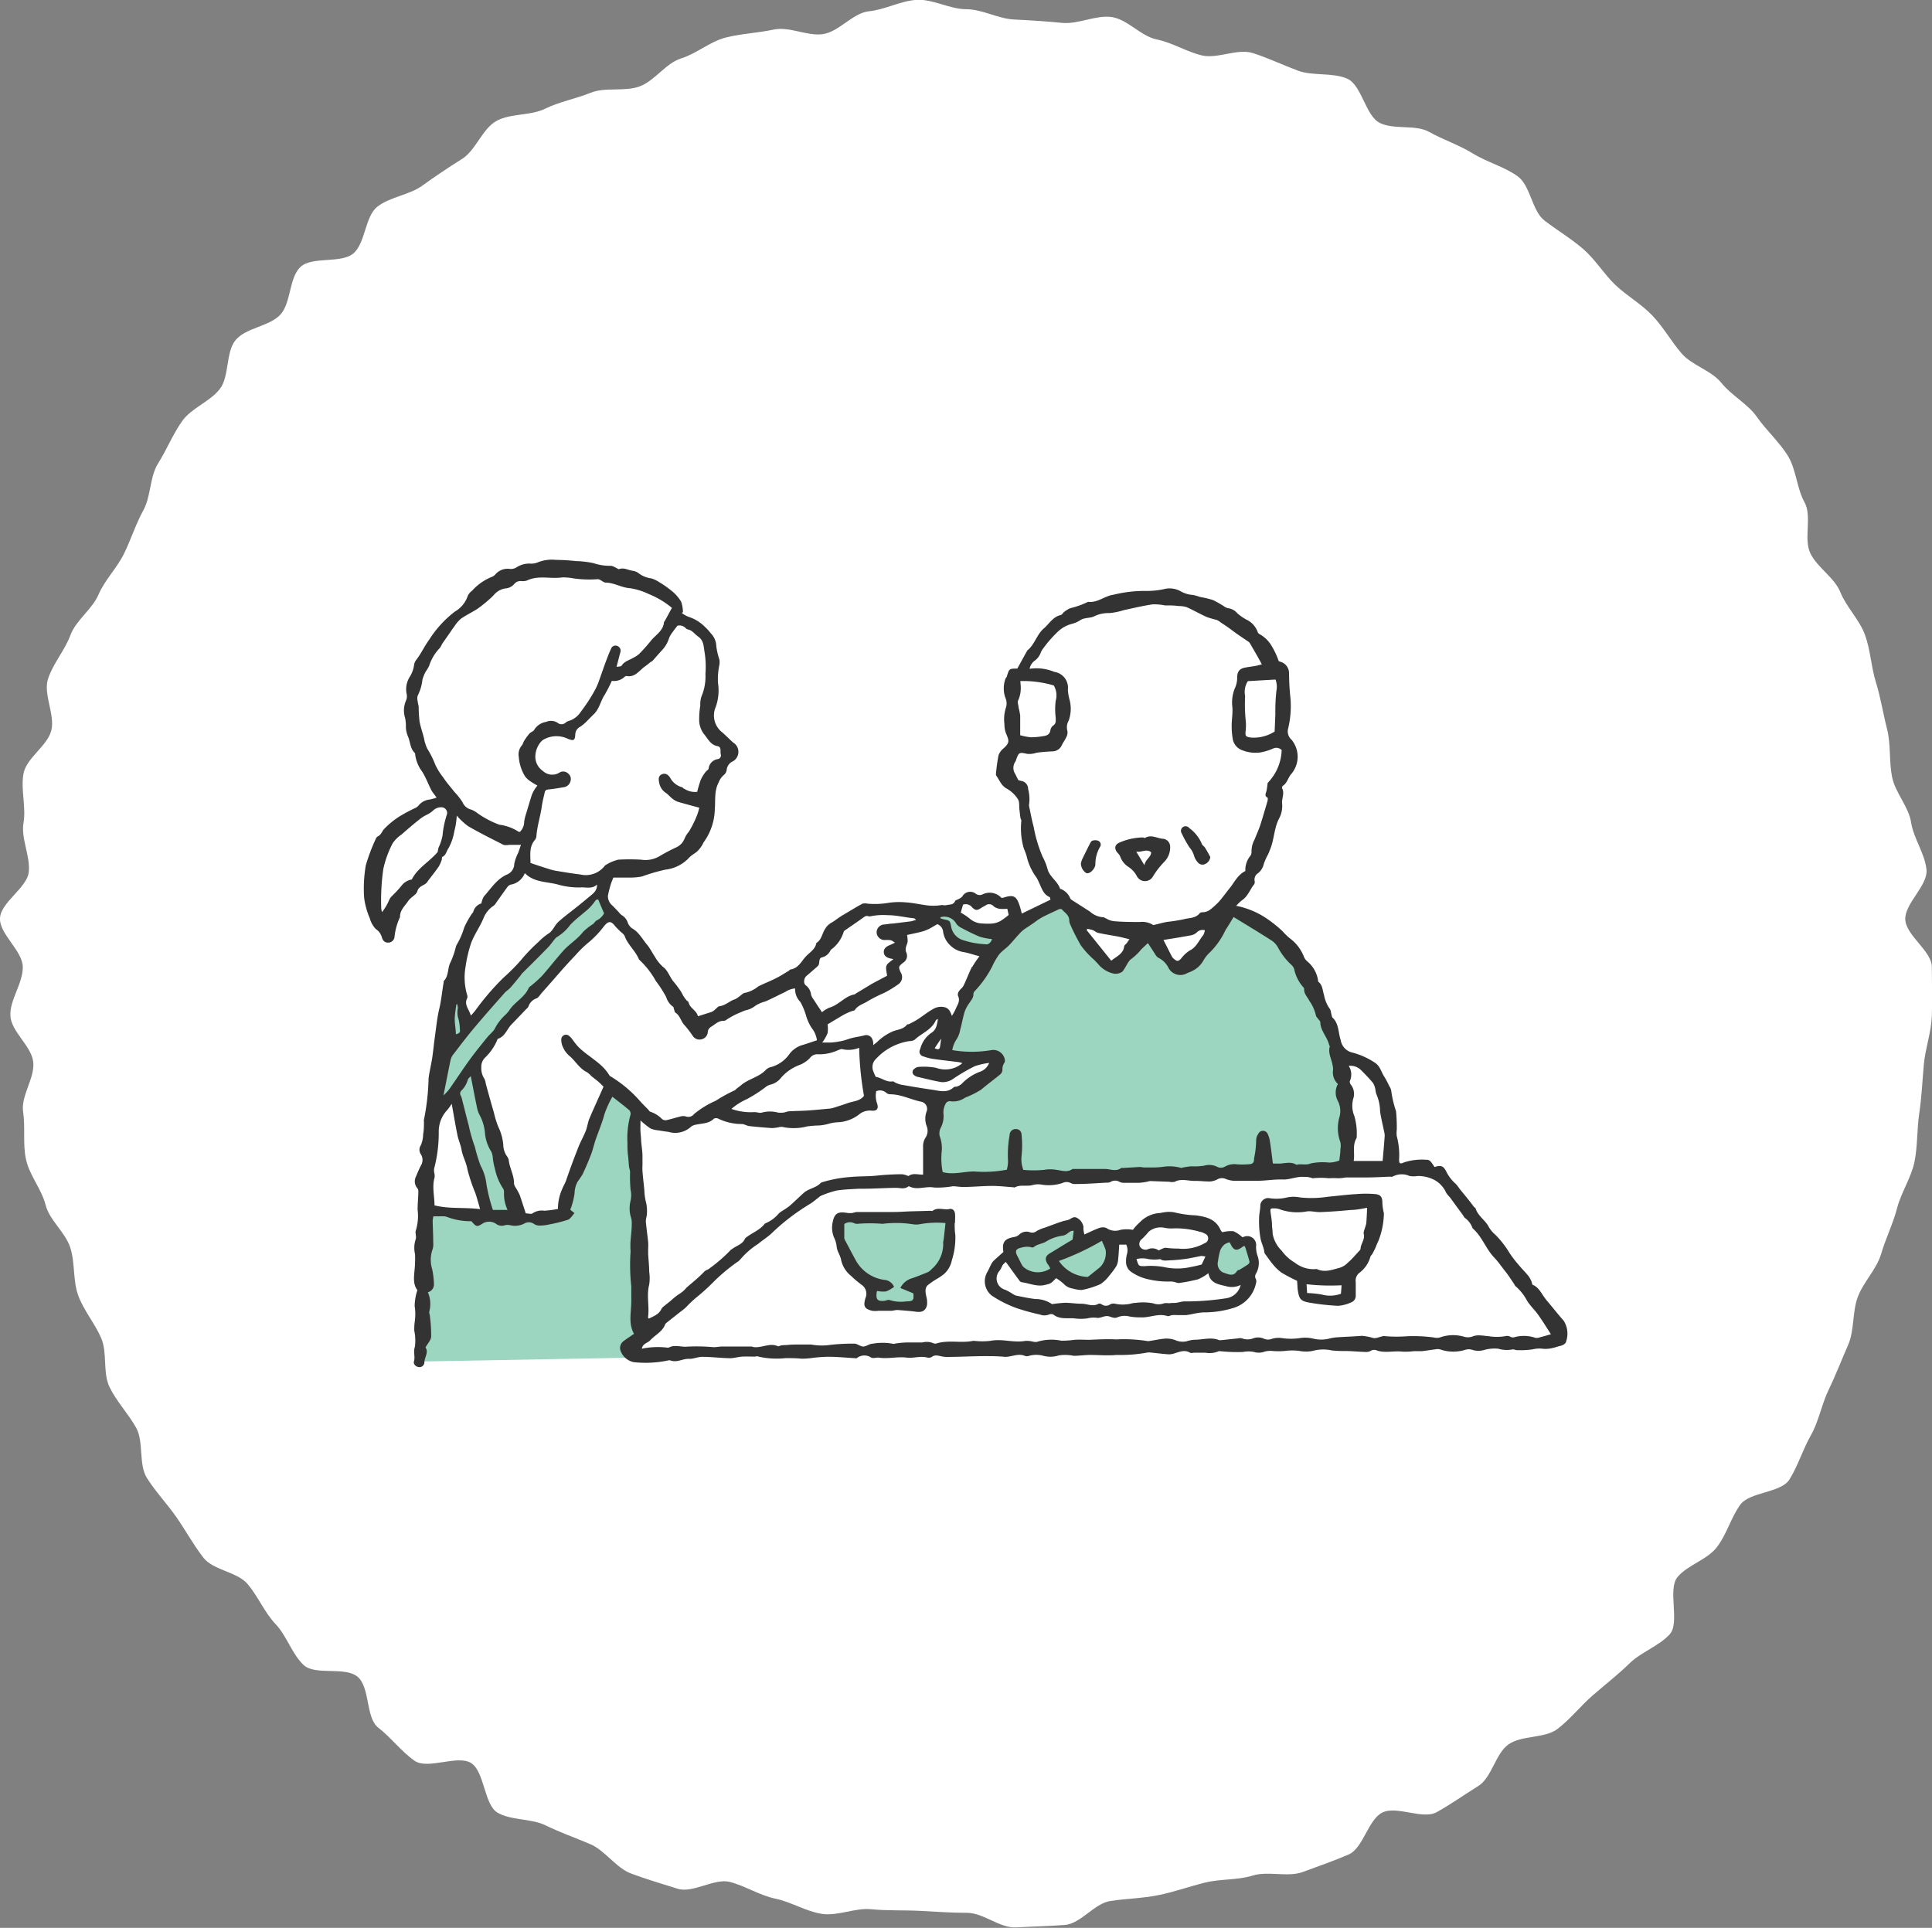 <svg xmlns="http://www.w3.org/2000/svg" viewBox="0 0 241.53 241.03"><rect x="0" y="0" width="241.53" height="241.03" fill="#808080" stroke="none"/><defs><style>.cls-1{fill:#fff;}.cls-2{fill:#9cd6c0;}.cls-3{fill:#333;}</style></defs><g id="レイヤー_2" data-name="レイヤー 2"><g id="レイヤー_3" data-name="レイヤー 3"><path class="cls-1" d="M241.51,120.91c0,2,.07,4.12,0,6.12s-.82,4.06-1,6.05-.27,4.1-.57,6.08-.2,4.14-.6,6.1-1.67,3.83-2.17,5.77-1.44,3.83-2,5.74-2.22,3.51-2.92,5.39-.41,4.18-1.21,6-1.54,3.76-2.42,5.57-1.25,4-2.23,5.71-1.62,3.83-2.68,5.53-5,1.53-6.17,3.18-1.68,3.7-2.91,5.29-3.59,2.18-4.9,3.71.34,5.73-1,7.19-3.58,2.22-5,3.61-3.07,2.67-4.6,4-2.83,3-4.42,4.21-4.46.77-6.11,1.92-2.09,4.16-3.8,5.22-3.42,2.28-5.18,3.26-5-.84-6.8.05-2.38,4.45-4.23,5.25-3.82,1.48-5.71,2.18-4.34-.15-6.27.45-4,.39-6,.89-3.82,1.16-5.8,1.56-4,.43-6,.73-3.7,2.85-5.71,3-4.07.19-6.09.3-4.07-1.82-6.1-1.82-4-.15-6-.25-4,0-6-.2-4.18.88-6.16.58-3.84-1.49-5.81-1.9-3.74-1.58-5.68-2.09-4.63,1.45-6.54.85-3.94-1.2-5.82-1.9-3.25-2.88-5.09-3.67-3.78-1.46-5.59-2.35-4.29-.6-6-1.58-1.63-5.16-3.33-6.22-5.41.87-7.06-.28-2.95-2.91-4.54-4.14-1-5-2.57-6.35-5.31-.11-6.77-1.49-2.1-3.64-3.49-5.1-2.18-3.44-3.49-5-4.3-1.72-5.54-3.31-2.24-3.44-3.39-5.09-2.62-3.19-3.68-4.89-.36-4.51-1.34-6.27-2.44-3.26-3.32-5.07-.25-4.29-1.05-6.14-2.16-3.41-2.86-5.3-.38-4.06-1-6-2.59-3.39-3.09-5.35-2-3.67-2.44-5.65S3.19,141,2.89,139s1.47-4.19,1.27-6.2S1.4,129,1.3,127s1.55-4,1.55-6.07S-.1,116.79,0,114.79,3.4,111,3.6,109s-1-4.16-.66-6.13-.37-4.2,0-6.16,3-3.46,3.48-5.4S5.39,86.8,6,84.89s2.1-3.58,2.8-5.47,2.72-3.23,3.51-5.07,2.29-3.3,3.18-5.1,1.46-3.69,2.43-5.45.78-4.17,1.85-5.87,1.83-3.63,3-5.28,3.46-2.42,4.7-4,.71-4.62,2-6.15,4.16-1.68,5.55-3.13,1.09-4.64,2.55-6,5.08-.38,6.61-1.69,1.43-4.61,3-5.84,4-1.46,5.6-2.62,3.3-2.29,5-3.36,2.51-3.75,4.27-4.73,4.27-.64,6.08-1.53,3.86-1.25,5.71-2,4.24-.1,6.13-.8S83.23,7.9,85.16,7.3s3.6-2.1,5.55-2.6,4-.57,6-1,4.22.87,6.21.56,3.71-2.65,5.72-2.85,4-1.33,6-1.43,4.11,1.17,6.13,1.17,4,1.19,6,1.29,4,.22,6,.42,4.21-1,6.19-.73,3.67,2.4,5.64,2.8,3.72,1.54,5.66,2,4.43-.9,6.34-.3,3.77,1.5,5.65,2.2,4.32.2,6.16,1,2.29,4.65,4.09,5.54,4.43.15,6.18,1.13,3.74,1.63,5.45,2.69S188,20.82,189.68,22s1.81,4.34,3.4,5.57,3.31,2.24,4.83,3.55,2.57,3.09,4,4.47,3.24,2.38,4.63,3.83,2.36,3.22,3.67,4.75,3.72,2.12,5,3.71,3.3,2.62,4.45,4.27,2.76,3.09,3.83,4.8,1.12,4.08,2.1,5.84-.15,4.59.74,6.4,3,3,3.75,4.86,2.36,3.4,3.06,5.29.77,4,1.37,5.93.9,3.92,1.4,5.87.23,4,.63,6,2.07,3.69,2.38,5.69,1.72,3.88,1.92,5.89-2.75,4.23-2.65,6.25S241.51,118.89,241.51,120.91Z"/><polygon class="cls-2" points="52.21 170.23 78.92 169.74 80.38 166.88 79.29 135.24 66 125.88 53.73 145.63 52.21 170.23"/><path class="cls-3" d="M195.47,165.1c-.72-.8-1.37-1.65-2.07-2.47s-.9-1.6-1.78-2c-.09,0-.09-.25-.14-.37a3.23,3.23,0,0,0-.4-.73c-.37-.46-.81-.88-1.19-1.35a13.57,13.57,0,0,1-1.19-1.55,11.72,11.72,0,0,0-1.76-2.26,3.74,3.74,0,0,1-.8-.94c-.42-.86-1.34-1.36-1.65-2.3,0-.1-.15-.16-.22-.24-.2-.26-.39-.52-.59-.77l-.36-.45c-.28-.34-.55-.67-.82-1a6.24,6.24,0,0,0-.5-.65,5,5,0,0,1-1.16-1.48c-.38-.8-.71-.89-1.5-.63-.48-.75-.63-.94-1.06-.91a7.18,7.18,0,0,0-2.76.33c-.51.24-.62.14-.61-.4a9,9,0,0,0-.29-2.87,3.2,3.2,0,0,1,0-.82,22.11,22.11,0,0,0-.09-2.3,13.61,13.61,0,0,1-.6-2.54,1.44,1.44,0,0,0-.25-.61,11.61,11.61,0,0,0-.61-1.16c-.38-.56-.49-1.24-1.09-1.7a9.24,9.24,0,0,0-3.06-1.37A1.92,1.92,0,0,1,167.6,130c-.31-.92-.2-2-1-2.76-.11-.1-.11-.31-.16-.46s-.07-.54-.23-.7a4.23,4.23,0,0,1-.68-1.66c-.19-.56-.16-1.21-.68-1.65-.07,0-.07-.2-.09-.31a3.86,3.86,0,0,0-1.36-2.29,1.47,1.47,0,0,1-.38-.53,5.26,5.26,0,0,0-1.84-2.38,10.31,10.31,0,0,1-.88-.87,15.67,15.67,0,0,0-2-1.59,10.3,10.3,0,0,0-3.76-1.55,6.23,6.23,0,0,1,.72-.69c.76-.5,1-1.35,1.53-2a.55.55,0,0,0,.06-.4.94.94,0,0,1,.44-1A2.09,2.09,0,0,0,158,108a6.89,6.89,0,0,1,.53-1.18c.11-.25.21-.51.31-.76.47-1.23.45-2.6,1.1-3.79a3.32,3.32,0,0,0,.34-1.85c-.05-.62.34-1.24,0-1.87a.33.33,0,0,1,.09-.3c.57-.36.66-1.06,1.09-1.52a3.33,3.33,0,0,0,0-4.25,1.39,1.39,0,0,1-.41-1.45,11.84,11.84,0,0,0,.24-4.11c-.09-.92-.13-1.84-.14-2.76a1.48,1.48,0,0,0-.92-1.37l-.37-.13A9.75,9.75,0,0,0,159,80.8a4,4,0,0,0-1.5-1.5.53.53,0,0,1-.27-.28,2.71,2.71,0,0,0-1.4-1.55,6.24,6.24,0,0,1-1.14-.79,1.77,1.77,0,0,0-1.11-.63,1.32,1.32,0,0,1-.52-.22,12.61,12.61,0,0,0-1.42-.81,11.67,11.67,0,0,0-1.6-.38,5.6,5.6,0,0,0-.95-.26,3.54,3.54,0,0,1-1.48-.45,2.82,2.82,0,0,0-1.9-.32,10.19,10.19,0,0,1-2.62.27,16.48,16.48,0,0,0-3.91.48c-1.08.15-1.93,1-3.09.89a.19.19,0,0,0-.08,0,10.78,10.78,0,0,1-2.21.79,3.38,3.38,0,0,0-.77.47c-.15.11-.26.35-.42.38-.93.22-1.39,1-2,1.58-1,.78-1.22,2.1-2.2,2.87,0,0,0,.1-.07.14l-1.16,2.11c-1,0-1,0-1.29.91,0,.13-.14.24-.19.36a3.5,3.5,0,0,0,0,2.41,1.71,1.71,0,0,1,.09,1.1,4.79,4.79,0,0,0-.22,2.18,3.11,3.11,0,0,0,.29,1.36c.33.8.28,1-.36,1.62a2,2,0,0,0-.67.9,22.51,22.51,0,0,0-.32,2.33.35.35,0,0,0,.06.24c.4.57.61,1.25,1.33,1.62a3.87,3.87,0,0,1,1.35,1.29c.22.32.14.83.19,1.26s.07.65.12,1c0,.16.14.32.12.47a9,9,0,0,0,.22,3.1c.1.45.34.87.45,1.32a7.15,7.15,0,0,0,1.19,2.6,3.74,3.74,0,0,1,.34.66c.34.68.52,1.47,1.32,1.83.08,0,.09.22.13.33l-3.59,1.74c-.08-.31-.14-.57-.22-.83-.43-1.4-.78-1.58-2.15-1.14l-.18,0a2,2,0,0,0-2.36-.43.82.82,0,0,1-.83-.07,1.12,1.12,0,0,0-1.69.32,1.29,1.29,0,0,1-.37.28c-.18.12-.48.17-.55.33-.21.46-.63.39-1,.47s-.44,0-.65,0a6.29,6.29,0,0,1-2.12,0c-.79-.11-1.57-.28-2.36-.33a9,9,0,0,0-2.33.08,10.17,10.17,0,0,1-2.46.08,1.55,1.55,0,0,0-.65,0c-.86.47-1.71,1-2.55,1.49-.47.28-.89.65-1.37.91a2.17,2.17,0,0,0-.78.81c-.35.56-.42,1.32-1.06,1.7-.14.81-.83,1.17-1.33,1.71s-.91,1.43-1.85,1.6c-.13,0-.23.16-.35.22-.52.31-1,.63-1.58.91-.71.36-1.46.64-2.16,1a4,4,0,0,1-1.59.79c-.29,0-.56.33-.84.51a2.34,2.34,0,0,1-.47.3c-.68.21-1.18.77-1.92.87-.21,0-.39.28-.59.43a1.8,1.8,0,0,1-.4.28l-1.73.55c-.15-.73-1-1-1.16-1.72,0-.11-.2-.19-.28-.3a4.74,4.74,0,0,1-.37-.51c-.13-.21-.22-.44-.36-.64a14.57,14.57,0,0,0-.89-1.18c-.49-.59-.67-1.37-1.34-1.86a5,5,0,0,1-1-1.27c-.34-.5-.6-1.06-1-1.52-.57-.69-1-1.54-1.84-2a1.49,1.49,0,0,1-.53-.71,1.69,1.69,0,0,0-.76-.94,1.85,1.85,0,0,1-.39-.4c-.27-.27-.52-.56-.8-.82A1.5,1.5,0,0,1,76,112a12.12,12.12,0,0,1,.36-1.44c.08-.28.21-.55.32-.84.75,0,1.43,0,2.12,0a7.85,7.85,0,0,0,1.46-.14,24.33,24.33,0,0,1,2.9-.85,4.75,4.75,0,0,0,3-1.51c.28-.3.66-.49,1-.77a4.12,4.12,0,0,0,.56-.69c.13-.18.2-.4.33-.57a7.26,7.26,0,0,0,1.31-4c.1-1.13-.09-2.28.48-3.36a2.35,2.35,0,0,1,.62-.91,1,1,0,0,0,.39-.69,1.29,1.29,0,0,1,.68-1,1.36,1.36,0,0,0,.12-2.4c-.46-.41-.9-.87-1.36-1.27a2.66,2.66,0,0,1-.81-3.18,6.18,6.18,0,0,0,.28-3,8.61,8.61,0,0,1,.18-2.28,2.15,2.15,0,0,0,0-.62,8.67,8.67,0,0,1-.39-1.68,2.38,2.38,0,0,0-.69-1.62,5.45,5.45,0,0,0-.72-.79,5,5,0,0,0-2-1.25,3.19,3.19,0,0,1-.91-.51l.15-.1a4.18,4.18,0,0,0-.23-1.31A5,5,0,0,0,84,73.9a12.63,12.63,0,0,0-1.59-1.12,3.68,3.68,0,0,0-1-.47,3.23,3.23,0,0,1-1.58-.65,1.57,1.57,0,0,0-.75-.3c-.56-.08-1.09-.44-1.7-.2-.08,0-.23-.11-.36-.17s-.47-.27-.69-.25a6.45,6.45,0,0,1-2.13-.33A11.49,11.49,0,0,0,72,70.15,23.82,23.82,0,0,0,69.5,70a4.67,4.67,0,0,0-2.27.31,2.18,2.18,0,0,1-1,.15,2.93,2.93,0,0,0-1.65.47,1.32,1.32,0,0,1-.84.2,2,2,0,0,0-1.79.66,1.19,1.19,0,0,1-.45.33,6.63,6.63,0,0,0-2.48,1.73,1.73,1.73,0,0,0-.53.62,3.63,3.63,0,0,1-1.63,2,13.53,13.53,0,0,0-3.2,3.5c-.59.8-1,1.73-1.63,2.54a1.31,1.31,0,0,0-.27.68,3.76,3.76,0,0,1-.5,1.38,2.91,2.91,0,0,0-.42,2.21,1.31,1.31,0,0,1-.08.8,3.12,3.12,0,0,0-.12,2.17,4.87,4.87,0,0,1,.1,1.22A3.52,3.52,0,0,0,51,92.07c.31.69.26,1.54.89,2.1a4.4,4.4,0,0,0,.86,2.26c.47.73.77,1.57,1.17,2.35.16.3.4.56.66.94a6.59,6.59,0,0,1-.87.24,2.06,2.06,0,0,0-1.36.72,1.23,1.23,0,0,1-.37.31,19.8,19.8,0,0,0-2,1.06A10.19,10.19,0,0,0,48,103.67c-.25.29-.36.71-.77.9a.6.6,0,0,0-.25.31,22.9,22.9,0,0,0-1.25,3.31,17.16,17.16,0,0,0-.24,3.37,6.94,6.94,0,0,0,.22,1.69,9.21,9.21,0,0,0,.52,1.56,3.19,3.19,0,0,0,.75,1.34,1.83,1.83,0,0,1,.75,1c.11.42.34.71.8.7a.79.79,0,0,0,.79-.71,7.7,7.7,0,0,1,.69-2.49s0-.11,0-.16c.06-.77.63-1.25,1-1.81s1-.76,1.16-1.24c.2-.74.94-.7,1.26-1.19l.09-.14c.45-.59.91-1.16,1.33-1.77a4.29,4.29,0,0,0,.39-.9c0-.1,0-.28.06-.31.48-.21.51-.74.77-1.08a6.62,6.62,0,0,0,.73-2.14,9,9,0,0,0,.3-1.94,8.63,8.63,0,0,0,1.42,1.32c1.44.84,2.94,1.58,4.43,2.34a1.54,1.54,0,0,0,.65,0c.46,0,.93,0,1.53,0-.14.39-.24.69-.35,1a5.31,5.31,0,0,0-.49,1.38,1.45,1.45,0,0,1-.92,1.33c-1.28.57-2,1.77-2.88,2.74a2.68,2.68,0,0,0-.31.87,1.47,1.47,0,0,0-1,1c0,.12-.16.22-.22.34a11.69,11.69,0,0,0-.92,1.65,9.5,9.5,0,0,1-.9,2.1,1.28,1.28,0,0,0-.16.38,10.36,10.36,0,0,1-.64,1.85c-.42.76-.21,1.71-.85,2.37-.06.07,0,.22-.05.32-.17,1-.26,2-.5,3.06-.3,1.22-.41,2.48-.59,3.73-.12.84-.19,1.69-.32,2.53s-.34,1.68-.45,2.52A29.39,29.39,0,0,1,53,140a.73.73,0,0,0,0,.25c0,.52,0,1-.1,1.56a3.79,3.79,0,0,1-.28,1.36,1,1,0,0,0,0,1.15,1.33,1.33,0,0,1,0,1.4c-.23.44-.42.9-.61,1.36a1.32,1.32,0,0,0,.16,1.47.63.63,0,0,1,.13.35c0,.79-.1,1.57-.09,2.37a6.18,6.18,0,0,1-.23,2.59c-.07.15,0,.37,0,.57a1.06,1.06,0,0,1,0,.47,3.44,3.44,0,0,0-.1,1.88,8.69,8.69,0,0,1,0,1.14c0,1.19-.43,2.42.3,3.38a6.47,6.47,0,0,0-.34,2,6.33,6.33,0,0,1,0,2,7.67,7.67,0,0,0-.05,1.07,5.92,5.92,0,0,1,.08,2c-.23.65.06,1.24-.12,1.84-.1.34.24.66.56.7a.61.61,0,0,0,.74-.51c0-.69.58-1.35.14-1.93.28-.51.68-.91.71-1.34a18.13,18.13,0,0,0-.15-2.54c0-.22-.14-.47-.07-.65a3.7,3.7,0,0,0-.19-2.38,1,1,0,0,0,.76-1,10.72,10.72,0,0,0-.22-1.88,3.93,3.93,0,0,1,.05-2.49,2,2,0,0,0,.08-.82c0-.9-.05-1.81-.07-2.71a3.64,3.64,0,0,1,.09-.59h1.21a1.27,1.27,0,0,1,.48.07,8.23,8.23,0,0,0,3.06.54c.65.74.69.75,1.49.24A1.56,1.56,0,0,1,62,153a1.18,1.18,0,0,0,1.09.19,1.52,1.52,0,0,1,.73,0A2.58,2.58,0,0,0,65.5,153a1.12,1.12,0,0,1,1.31.06,1.31,1.31,0,0,0,.78.16,4.63,4.63,0,0,0,1-.12A18.59,18.59,0,0,0,71,152.5c.32-.12.53-.52.82-.83l-.51-.41c0-.07,0-.15.07-.23a9.4,9.4,0,0,0,.45-1.83,3.2,3.2,0,0,1,.39-1.48,11,11,0,0,0,.63-.94c.38-.81.73-1.64,1.05-2.47.23-.61.37-1.26.58-1.87.35-1,.8-2.06,1.08-3.12a12.22,12.22,0,0,1,1-2.2c.75.59,1.45,1.12,2.12,1.69a.67.67,0,0,1,.14.57,10.88,10.88,0,0,0-.38,3.5c0,.52,0,1,.07,1.56s.07.86.12,1.29c0,.27.13.53.14.8a18,18,0,0,0,.06,2.21,3.2,3.2,0,0,1,0,1.38,3.91,3.91,0,0,0,.06,2.12,2.25,2.25,0,0,1,.09.73c0,.82-.12,1.64-.17,2.46,0,.21,0,.43,0,.65a3.68,3.68,0,0,1,0,.74,24.55,24.55,0,0,0,.11,4c0,.62,0,1.25,0,1.87,0,1.38-.39,2.78.34,4.07-.44.31-.88.59-1.29.9a1.08,1.08,0,0,0-.43,1.1,2.23,2.23,0,0,0,1.67,1.54,13.52,13.52,0,0,0,4.35-.22.55.55,0,0,1,.24,0c.83.33,1.58-.25,2.4-.19.53,0,1.07-.26,1.61-.25,1.15,0,2.3.15,3.45.17.51,0,1-.17,1.54-.2s1,0,1.54,0c.16,0,.34-.09.48,0a10.42,10.42,0,0,0,3.39.19c.67,0,1.36,0,2,.07a9.72,9.72,0,0,0,1.31-.09,17.67,17.67,0,0,1,2.05-.15c1.12,0,2.24.12,3.37.18a.22.22,0,0,0,.16,0,1.51,1.51,0,0,1,1.81-.08c.23.12.6,0,.9,0,1.17.2,2.33-.14,3.51,0,.85.12,1.73-.24,2.61,0a.77.77,0,0,0,.56-.08c.39-.3.78-.16,1.18-.08a3,3,0,0,0,.66.08c1.55,0,3.1-.09,4.65-.1.85,0,1.71,0,2.56.08s1.7-.49,2.59-.11a.77.77,0,0,0,.49,0,3.36,3.36,0,0,1,1.86,0,3.43,3.43,0,0,0,1.88-.06,5.4,5.4,0,0,1,1.88.05c.65,0,1.3-.1,2-.11,1.12,0,2.24.11,3.35,0a18.56,18.56,0,0,0,3.86-.3,1.11,1.11,0,0,1,.4,0c.73.07,1.46.17,2.2.22a2,2,0,0,0,.73-.1c.66-.2,1.31-.51,2-.1.15.08.38,0,.57,0l1.33,0a2.91,2.91,0,0,0,1.62-.16c.14-.07.37,0,.56,0a19.44,19.44,0,0,0,2.53.07,3.55,3.55,0,0,1,1.38,0,2.08,2.08,0,0,0,1.37-.06,2.86,2.86,0,0,1,.88-.07,8.93,8.93,0,0,0,1.63,0,6.78,6.78,0,0,1,1.8,0,4.29,4.29,0,0,0,1.64,0,5,5,0,0,1,2.42-.06,14.78,14.78,0,0,0,1.64.07c.88,0,1.76.1,2.64.12a1.11,1.11,0,0,0,.62-.17.84.84,0,0,1,.77,0c1,.32,2.12,0,3.17.13a8.13,8.13,0,0,0,1.39-.06c.33,0,.66,0,1,0,.57-.06,1.14-.16,1.71-.23a1.31,1.31,0,0,1,.56,0,5.05,5.05,0,0,0,3.17.06,1.44,1.44,0,0,1,.87,0,2.5,2.5,0,0,0,1.38.05,5,5,0,0,1,1.86-.19,3.79,3.79,0,0,0,1.86.08c.14,0,.31.1.47.1a10.65,10.65,0,0,0,2-.1,3.46,3.46,0,0,1,1.28-.07,3.53,3.53,0,0,0,1.12-.08c.35-.06.68-.2,1-.27s.74-.25.79-.63A3,3,0,0,0,195.47,165.1Zm-79.79-22.83a2,2,0,0,0-.28,1.11c0,.82,0,1.65,0,2.48,0,.3,0,.61,0,1-.67,0-1.26-.22-1.79.15-.07.05-.25-.07-.38-.1a2.05,2.05,0,0,0-.48-.1c-1,0-2.09.06-3.13.17s-2.17.07-3.26.17a16,16,0,0,0-3.55.65.51.51,0,0,0-.22.11c-.58.62-1.5.68-2.12,1.24s-1.16,1.09-1.76,1.62a9.39,9.39,0,0,1-.8.55,4,4,0,0,0-.54.38,4.31,4.31,0,0,1-1.7,1.25l-.07.05c-.62.82-1.62,1.14-2.39,1.77,0,0,0,0-.06.06-.29.73-1.05.89-1.6,1.31-.09.07-.2.11-.26.2a19.16,19.16,0,0,1-2.55,2.21c-.19.19-.51.24-.69.43-.69.74-1.49,1.36-2.22,2a3.44,3.44,0,0,1-.82.74,7.6,7.6,0,0,0-1.16.91l-.63.5c-.19.17-.43.31-.53.52-.32.7-1,.91-1.57,1.21-.05-.06-.12-.11-.11-.14.2-1.36-.21-2.74.15-4.11a5.49,5.49,0,0,0,0-1.62c0-.74-.09-1.48-.13-2.23,0-.21,0-.43,0-.65a5.79,5.79,0,0,0,0-.83c-.09-.84-.21-1.68-.29-2.53a2.35,2.35,0,0,1,.09-.64,4.7,4.7,0,0,0-.12-2,7.66,7.66,0,0,1-.16-1.37c-.08-.77-.17-1.53-.23-2.3a7.09,7.09,0,0,1,0-.8c0-.35,0-.71,0-1.07,0-.65-.12-1.3-.17-1.95,0-.38-.06-.77-.08-1.15s0-.91,0-1.39a10.52,10.52,0,0,0,1.24,1,3.11,3.11,0,0,0,1,.24c.43.08.87.14,1.3.2a2.89,2.89,0,0,0,2.75-.63,1.32,1.32,0,0,1,.66-.28c.77-.17,1.61-.12,2.23-.75a.62.62,0,0,1,.55,0,6.68,6.68,0,0,0,2.92.67c.32,0,.63.22.95.26.94.1,1.89.18,2.84.25a5.78,5.78,0,0,0,.81-.1,1.6,1.6,0,0,1,.48-.05,6.63,6.63,0,0,0,3.1-.06,12.8,12.8,0,0,1,1.53-.12,6.08,6.08,0,0,0,1.13-.2,5.15,5.15,0,0,1,1.36-.21,4.69,4.69,0,0,0,2.52-1,2.08,2.08,0,0,1,1.53-.44c.63.06.88-.22.7-.84a2.89,2.89,0,0,1-.13-1.59,1.17,1.17,0,0,1,1.27.21.74.74,0,0,0,.46.17c1.37,0,2.58.66,3.88.93a.91.91,0,0,1,.67,1.28,2.6,2.6,0,0,0,0,1.7A1.56,1.56,0,0,1,115.68,142.27Zm1.84-11.41c-.07.4-.3.37-.67.19.26-.39.49-.74.81-1.2Zm4-10c-.37.73-.65,1.5-1,2.24a1.53,1.53,0,0,1-.36.51c-.28.26-.52.61-.37.94.28.66-.13,1.11-.33,1.63a6.66,6.66,0,0,1-.46.83c-.17-.48-.34-.91-.85-1.07a1.93,1.93,0,0,0-1.51.22c-.67.37-1.26.86-1.91,1.28-.34.22-.71.4-1.07.59-.1.05-.24,0-.3.11-.44.54-1.1.57-1.68.78a6.47,6.47,0,0,0-2,1.33c-.14.13-.29.24-.51.41,0-.25,0-.42-.07-.59a.82.82,0,0,0-1.08-.61c-.48.12-1,.19-1.45.3s-.82.27-1.25.37a10.54,10.54,0,0,1-1.37.21c-.35,0-.71,0-1.16,0a5.14,5.14,0,0,0,.67-1.17,3.75,3.75,0,0,0,0-1.1c.72-.43,1.39-.84,2.07-1.23a8,8,0,0,1,.9-.4c.15-.07.38-.07.45-.18.41-.61,1.12-.75,1.67-1.13a19.27,19.27,0,0,1,2-1,14.11,14.11,0,0,0,1.75-1.07,1.08,1.08,0,0,0,.31-1.47c-.31-.69-.3-.75.3-1.23a1,1,0,0,0,.38-1.3,1,1,0,0,1-.05-.55c.05-.27.19-.52.23-.79a4.6,4.6,0,0,0-.07-.83c.56-.12,1.12-.23,1.67-.37a4.76,4.76,0,0,0,1-.35c.39-.19.76-.43,1.11-.63a1.14,1.14,0,0,1,.73,1,2.85,2.85,0,0,0,.79,1.56,3.07,3.07,0,0,0,1.63.91c.7.11,1.39.36,2.12.55A11.23,11.23,0,0,0,121.54,120.9Z"/><path class="cls-2" d="M143.5,117.91c.4.59.71,1.07,1,1.53a1,1,0,0,0,.36.33,2.75,2.75,0,0,1,1.24,1.28,1.68,1.68,0,0,0,2.27.64c.19-.1.41-.16.6-.26a3.15,3.15,0,0,0,1.45-1.3,4.42,4.42,0,0,1,.63-.86,9.64,9.64,0,0,0,2.12-2.91,3.66,3.66,0,0,1,.26-.42l.79-1.29c1.53.94,3.15,1.91,4.74,2.93a2.44,2.44,0,0,1,.82.9,8.09,8.09,0,0,0,1.66,2.15,1.2,1.2,0,0,1,.35.53,5,5,0,0,0,1.08,2.2c.07.09.18.19.17.27-.05.62.41,1,.65,1.5a5.15,5.15,0,0,1,.81,1.78c0,.17.19.33.3.49s.26.27.26.41c0,1,.82,1.79,1.08,2.74,0,.11.12.22.1.31-.23.8.21,1.51.34,2.26a2.06,2.06,0,0,1,.07.65,2,2,0,0,0,.61,1.76,2.18,2.18,0,0,0,0,2.13,2.76,2.76,0,0,1,.19,2,5,5,0,0,0,.12,3.14,2.43,2.43,0,0,1,0,.89c0,.44-.08.87-.13,1.4a3.58,3.58,0,0,1-1.28.26,7.36,7.36,0,0,0-2.31.11c-.61.26-1.2,0-1.77.17-.78-.5-1.61-.09-2.41-.16l-.54,0c-.12-.92-.22-1.82-.36-2.7a3.16,3.16,0,0,0-.29-1,.64.64,0,0,0-1.18,0,1.39,1.39,0,0,0-.26.77,11.54,11.54,0,0,1-.26,2.28c0,.6-.18.73-.82.75a9.69,9.69,0,0,1-1.32,0,2.34,2.34,0,0,0-1.51.29,1,1,0,0,1-1,0,2.28,2.28,0,0,0-1.61-.12,7.83,7.83,0,0,1-1.54.08c-.3,0-.6.07-.9.11s-.34.12-.48.07a5.49,5.49,0,0,0-2.28-.11,8.68,8.68,0,0,1-1.13.07c-.35,0-.71,0-1.06,0s-.43-.06-.65-.06l-2.05.12c-.09,0-.19,0-.25,0-.66.5-1.36.14-2,.13-1.29,0-2.57,0-3.86,0-.08,0-.19,0-.24,0-.64.47-1.31.2-2,.11a4.48,4.48,0,0,0-1.55,0,13.26,13.26,0,0,1-2.6,0,3.72,3.72,0,0,1-.21-1.8,12.76,12.76,0,0,0,0-2.47c0-.57-.31-.83-.73-.83a.74.74,0,0,0-.77.73,13.82,13.82,0,0,0-.2,3.28,4.19,4.19,0,0,1-.15,1.07,15.24,15.24,0,0,1-4.08.22c-1.3,0-2.6.45-3.94.08a8.66,8.66,0,0,1-.11-2.7,4.22,4.22,0,0,0-.26-1.78,1.54,1.54,0,0,1,.1-1,3.18,3.18,0,0,0,.36-1.9,2.29,2.29,0,0,1,.25-1.11.58.58,0,0,1,.67-.36,2.57,2.57,0,0,0,1.8-.46,11.39,11.39,0,0,0,2-1c.78-.66,1.6-1.26,2.39-1.91a.76.76,0,0,0,.27-.57,1.43,1.43,0,0,1,.27-.92.78.78,0,0,0,0-.48,1.46,1.46,0,0,0-1.66-1.06,14.55,14.55,0,0,1-4.88,0,3.37,3.37,0,0,1,.56-1.39,3.26,3.26,0,0,0,.43-1.15c.21-.77.34-1.55.57-2.3a4.32,4.32,0,0,1,.59-1.07c.22-.35.52-.65.49-1.11a.56.56,0,0,1,.16-.35,13.13,13.13,0,0,0,2.19-3.09,8.62,8.62,0,0,1,.85-1.48c.36-.45.86-.76,1.26-1.17s1-1.15,1.54-1.7a5,5,0,0,1,.77-.57l.87-.59a8.11,8.11,0,0,1,.94-.63c.69-.36,1.39-.67,2.09-1a.44.44,0,0,1,.39,0c.34.41.87.68.92,1.3a1.51,1.51,0,0,0,.11.56,28.42,28.42,0,0,0,1.34,2.64,11.1,11.1,0,0,0,1.37,1.55,8.85,8.85,0,0,1,.81.81,3.49,3.49,0,0,0,2,1.19,1.55,1.55,0,0,0,.85-.16.67.67,0,0,0,.3-.28c.35-.48.58-1.14,1-1.42a7,7,0,0,0,1.23-1.19Z"/><path class="cls-1" d="M80.24,168.62c.11-.63.67-.7,1-1,.6-.69,1.54-1.08,1.9-2a.56.56,0,0,1,.14-.2c.59-.48,1.19-.94,1.79-1.42a5.78,5.78,0,0,0,.76-.63,13.29,13.29,0,0,1,1.34-1.25,24.57,24.57,0,0,0,1.93-1.75,23.31,23.31,0,0,1,3-2.54,1.75,1.75,0,0,0,.5-.43,9.87,9.87,0,0,1,2.19-1.89c.58-.49,1.24-.88,1.76-1.4a26.94,26.94,0,0,1,4.76-3.62c.35-.22.66-.5,1-.75a1.55,1.55,0,0,1,.33-.24,12.28,12.28,0,0,1,1.94-.65c.91-.15,1.85-.17,2.78-.23.16,0,.33,0,.49,0,1.4,0,2.79-.1,4.19-.11.51,0,1,.21,1.51-.17a.16.16,0,0,1,.15,0c1,.49,2-.07,3.08.13a11,11,0,0,0,2.34-.16c.43,0,.88.1,1.32.09,1.2,0,2.41-.13,3.62-.13.84,0,1.69.1,2.53.16.11,0,.24.07.32,0,.7-.35,1.46-.07,2.18-.27a2.58,2.58,0,0,1,1.14-.05,5.49,5.49,0,0,0,2.61-.21,1.13,1.13,0,0,1,1,0,1.12,1.12,0,0,0,.63.13c1.29,0,2.58-.1,3.86-.17a1,1,0,0,0,.49-.08,1.08,1.08,0,0,1,1.17,0,1.27,1.27,0,0,0,.56.1c.62,0,1.25,0,1.88,0a8.4,8.4,0,0,0,1-.14,1.8,1.8,0,0,1,.39-.08l2.38.09a1.45,1.45,0,0,0,.66,0c.85-.45,1.73-.07,2.59-.11.63,0,1.25.09,1.88.07a2.31,2.31,0,0,0,.93-.3,1.17,1.17,0,0,1,1,0,3.39,3.39,0,0,0,1,.22q1.44,0,2.88,0c1.1,0,2.2-.21,3.3-.16.9,0,1.7-.4,2.58-.33.26,0,.53,0,.79.09.11,0,.22.09.32.08a9.54,9.54,0,0,1,2,0,8.37,8.37,0,0,1,1.12,0,5.48,5.48,0,0,0,1-.1c.88,0,1.76,0,2.64,0s1.92-.06,2.88-.1a.69.69,0,0,0,.32,0,2.38,2.38,0,0,1,2.13-.08,3.21,3.21,0,0,0,1,0,4.41,4.41,0,0,1,2.17.53,3.36,3.36,0,0,1,1.42,1.6,5.05,5.05,0,0,0,.43.51c.26.34.51.7.77,1.05.11.16.23.31.34.46l.57.78a1.34,1.34,0,0,0,.18.28,2.7,2.7,0,0,1,1,1.33c1.17,1,1.64,2.54,2.68,3.63.52.54.92,1.15,1.38,1.72s.76,1.07,1.13,1.61c.06.09.09.22.18.28a6.24,6.24,0,0,1,1.44,1.82c.41.65,1,1.19,1.43,1.81.55.78,1.05,1.6,1.55,2.37-.48.14-.92.27-1.36.38a1.13,1.13,0,0,1-.56.08,4.46,4.46,0,0,0-2.75-.06c-.11,0-.26,0-.39-.08s-.41-.14-.57-.09a6.36,6.36,0,0,1-2.26,0c-.27,0-.54-.07-.81-.07a2.39,2.39,0,0,0-1,.08,1.66,1.66,0,0,1-1.2.06,4.92,4.92,0,0,0-3,.11,1.46,1.46,0,0,1-.72,0,19.09,19.09,0,0,0-3.29-.16,18.15,18.15,0,0,1-2.76,0c-.47-.1-1,.3-1.52.23a7.24,7.24,0,0,0-1.43-.28c-1.1.09-2.2.12-3.3.2a7,7,0,0,0-.89.17,4.19,4.19,0,0,1-1.83,0,4.34,4.34,0,0,0-1.72-.09,7.64,7.64,0,0,1-2.29,0,2.93,2.93,0,0,0-1.21.09,1.3,1.3,0,0,1-1,0,1.76,1.76,0,0,0-1.37-.05,1.93,1.93,0,0,1-1.38,0,1,1,0,0,0-.49,0l-2.2.23c-.06,0-.12,0-.16,0-1-.43-2.08-.05-3.11-.06a4.17,4.17,0,0,0-1,.2,2.32,2.32,0,0,1-1.41-.16,3.13,3.13,0,0,0-1.38-.17c-.59.06-1.18.19-1.78.28a.92.92,0,0,1-.4,0,18.5,18.5,0,0,0-3.79-.19c-1.12-.06-2.24,0-3.36.05-.63,0-1.26-.05-1.88,0a11.35,11.35,0,0,1-1.63.11,6.15,6.15,0,0,0-3.1.16c-.13,0-.32,0-.48-.05a3.48,3.48,0,0,0-.9-.09c-1.47.28-2.92-.3-4.4,0a8.78,8.78,0,0,1-2,0s-.11,0-.16,0c-1.48.31-3-.13-4.49.3a.63.63,0,0,1-.47,0,2.08,2.08,0,0,0-1.37-.1c-.64,0-1.3,0-2,0a11,11,0,0,0-1.14.1c-.19,0-.41.12-.57.06a7,7,0,0,0-2.54,0c-.39,0-.77.35-1.15.35s-.78-.39-1.14-.36a23.82,23.82,0,0,0-3.37.2,7.42,7.42,0,0,1-2-.09c-.52,0-1,0-1.56,0s-1,0-1.56.07c-.22,0-.44,0-.66.05s-.29.13-.39.09c-.86-.39-1.67.05-2.51.11a1.86,1.86,0,0,1-.47,0c-.11,0-.21-.07-.32-.07l-3.67,0c-.35,0-.71.08-1.06.08a23.73,23.73,0,0,0-3.26-.07c-.79.09-1.58-.29-2.34.12a.38.38,0,0,1-.24,0A9.9,9.9,0,0,0,80.24,168.62Z"/><path class="cls-1" d="M155.69,108.9c-1,.5-1.38,1.45-2,2.19-.44.55-.85,1.13-1.32,1.66a9.48,9.48,0,0,1-1.11,1,1.64,1.64,0,0,1-.57.26c-.23.07-.59,0-.7.16-.53.67-1.33.57-2,.76a20.86,20.86,0,0,1-2.1.33c-.53.1-1.06.25-1.71.4a2.51,2.51,0,0,0-1.65-.39c-1.09,0-2.18,0-3.27-.1a2.27,2.27,0,0,1-.62-.16c-.29-.11-.56-.35-.84-.34a2.73,2.73,0,0,1-1.54-.7l-2.14-1.37c-.12-.08-.26-.15-.31-.26a2.12,2.12,0,0,0-1.2-1.2s-.06,0-.07,0c-.33-1-1.31-1.48-1.58-2.48a7,7,0,0,0-.61-1.53,17.15,17.15,0,0,1-1.13-3.78c-.23-.82-.38-1.68-.56-2.52a.93.93,0,0,1,0-.33,4.86,4.86,0,0,0-.13-1.86,1,1,0,0,0-.84-1l-.38-.1c-.14-.27-.26-.51-.38-.76a1.37,1.37,0,0,1,0-1.55.41.41,0,0,0,.07-.15c.36-1,.37-1.07,1.4-.83a2.73,2.73,0,0,0,1.18-.14c.65-.09,1.32-.14,2-.17a1.29,1.29,0,0,0,1.17-.79c.17-.34.41-.66.56-1a1.23,1.23,0,0,0,.13-.78,1.64,1.64,0,0,1,.16-1.27,4.39,4.39,0,0,0,.08-2.73,6.19,6.19,0,0,1-.18-1.13A2,2,0,0,0,131.8,84a5.77,5.77,0,0,0-3.08-.38,1.58,1.58,0,0,1,.61-1,2.13,2.13,0,0,0,.77-1,2.17,2.17,0,0,1,.33-.57,15,15,0,0,1,1.74-2A4,4,0,0,1,134,78a3.46,3.46,0,0,0,1.11-.5c.52-.3,1.15-.2,1.65-.43a4,4,0,0,1,1.93-.42,8.07,8.07,0,0,0,1.77-.36c1.21-.26,2.41-.55,3.63-.73a6.77,6.77,0,0,1,1.54.13c.58,0,1.15,0,1.72.08a3.27,3.27,0,0,1,1,.14c.85.38,1.66.85,2.51,1.23a12.28,12.28,0,0,0,1.26.37,2.51,2.51,0,0,1,.53.34c.29.19.59.38.87.58s.79.59,1.19.87l1.29.88a.7.7,0,0,1,.24.21c.49.85,1,1.71,1.51,2.67-.32.08-.57.16-.82.2-.48.09-1,.13-1.46.25s-.77.43-.8,1.07a3.41,3.41,0,0,1-.21,1.28,4.66,4.66,0,0,0-.4,2.5c.08.84-.1,1.64-.08,2.46a8.85,8.85,0,0,0,.16,1.71,1.84,1.84,0,0,0,1.19,1.28,4.5,4.5,0,0,0,2.2.27,6.89,6.89,0,0,0,1.64-.5.94.94,0,0,1,1.06.2,6.15,6.15,0,0,1-1.75,4.1c-.05.36-.08.69-.15,1s-.3.62.14.86c.06,0,0,.26,0,.38-.3,1-.6,2.06-.93,3.08-.2.6-.47,1.17-.7,1.76a3.12,3.12,0,0,0-.38,1.59.81.81,0,0,1-.21.53A2.78,2.78,0,0,0,155.69,108.9Z"/><path class="cls-1" d="M99.4,123.58a2.27,2.27,0,0,0,.66,1.69,8.09,8.09,0,0,1,.74,1.81,5.86,5.86,0,0,0,.65,1.41,3.14,3.14,0,0,1,.68,1.57c-.61.2-1.22.42-1.84.6a3.15,3.15,0,0,0-1.6,1.12,4.16,4.16,0,0,1-2.23,1.61,1.4,1.4,0,0,0-.67.32c-.85.95-2.17,1.15-3.11,1.94-.19.16-.39.3-.59.46s-.15.17-.25.21a19.34,19.34,0,0,0-2.36,1.3,11.28,11.28,0,0,0-2.71,1.66.89.89,0,0,1-1,.31,1.25,1.25,0,0,0-.71,0c-.59.14-1.17.33-1.76.46a.71.71,0,0,1-.52-.13,3.74,3.74,0,0,0-1.45-.92c-.11,0-.2-.17-.29-.27-.37-.38-.74-.74-1.09-1.14a15.7,15.7,0,0,0-3.59-3,.49.49,0,0,1-.19-.16c-.94-1.59-2.68-2.32-3.92-3.6a10.16,10.16,0,0,1-.65-.82,2.51,2.51,0,0,0-.49-.53.59.59,0,0,0-.94.51,2.12,2.12,0,0,0,.24,1,3,3,0,0,0,.75,1c.78.64,1.26,1.6,2.22,2.06a3.12,3.12,0,0,1,.55.49c.27.22.56.43.83.66s.5.47.69.66c-.62,1.41-1.22,2.7-1.77,4-.21.51-.26,1.08-.47,1.58-.31.76-.73,1.47-1,2.23-.51,1.3-1,2.62-1.44,3.92-.13.36-.34.69-.48,1.05a6.14,6.14,0,0,0-.54,2.51,13.87,13.87,0,0,1-1.7.22,2.07,2.07,0,0,0-1.48.33c-.16.13-.53,0-.84,0-.25-.76-.48-1.48-.72-2.2a4.6,4.6,0,0,0-.29-.59c-.16-.34-.48-.68-.46-1,0-1-.56-1.9-.66-2.88a1.16,1.16,0,0,0-.21-.45,2.57,2.57,0,0,1-.47-1.43,6.42,6.42,0,0,0-.63-2.28,12.34,12.34,0,0,1-.55-1.79c-.23-.77-.44-1.53-.65-2.29-.13-.45-.25-.9-.37-1.35a1.79,1.79,0,0,0-.15-.54,2.42,2.42,0,0,1-.4-1.44,1.6,1.6,0,0,1,.47-1.23,6.64,6.64,0,0,0,1.53-2.22s0-.12.09-.14c.88-.29,1.11-1.19,1.67-1.77s1.18-1.23,1.77-1.85c.13-.14.31-.26.37-.43a1.61,1.61,0,0,1,1-1c.27-.1.45-.46.67-.7.68-.76,1.35-1.52,2-2.27s1.44-1.63,2.2-2.42a14.54,14.54,0,0,1,1.83-1.76,12.41,12.41,0,0,0,1.77-1.91c.54-.63.84-.63,1.34,0,.17.21.38.4.57.6s.57.43.66.71c.36,1,1.25,1.74,1.7,2.72a.64.64,0,0,0,.18.27,10.53,10.53,0,0,1,2,2.59,14.51,14.51,0,0,1,1.29,2,2.3,2.3,0,0,0,.84,1.2c.09,0,.1.24.15.36s.06.32.15.38c.62.38.7,1.14,1.19,1.62a12.59,12.59,0,0,1,1,1.31,1,1,0,0,0,1.09.42,1,1,0,0,0,.78-.86.85.85,0,0,1,.46-.73c.48-.3.89-.74,1.53-.72a.51.51,0,0,0,.31-.11,9.81,9.81,0,0,1,1.92-1,4.71,4.71,0,0,1,.52-.21,2.81,2.81,0,0,0,1-.41,4,4,0,0,1,1.45-.69c.86-.37,1.68-.81,2.53-1.21A2.51,2.51,0,0,1,99.4,123.58Z"/><path class="cls-1" d="M84,76c-.33.6-.61,1.13-.9,1.65,0,0-.09.09-.09.14-.1,1.11-1.08,1.6-1.67,2.36a20.46,20.46,0,0,1-1.46,1.63,3.28,3.28,0,0,1-.69.45c-.51.31-1.14.44-1.48,1-.07.11-.34.09-.63.15.14-.57.26-1,.38-1.5a2.85,2.85,0,0,0,.11-.39.62.62,0,0,0-.41-.73.57.57,0,0,0-.76.33c-.27.57-.49,1.17-.71,1.76s-.52,1.49-.79,2.22a8,8,0,0,1-.52,1.2A21,21,0,0,1,72.6,89a2.74,2.74,0,0,1-1.54,1.15.88.88,0,0,0-.36.21.76.76,0,0,1-1,0,1.53,1.53,0,0,0-1.41-.11,2.15,2.15,0,0,0-1.51,1c-.1.2-.42.27-.58.45a6.76,6.76,0,0,0-.67.92c-.12.18-.15.42-.29.57a1.75,1.75,0,0,0-.38,1.47,5.33,5.33,0,0,0,.79,2.42,2.88,2.88,0,0,0,.65.6,9.73,9.73,0,0,0,.88.53c-.17.24-.31.41-.41.59a4,4,0,0,0-.31.66q-.34,1.09-.66,2.19a5.45,5.45,0,0,0-.27,1.11A1.78,1.78,0,0,1,65,104c-.05,0-.12,0-.15,0a5.68,5.68,0,0,0-2.42-.89,11.61,11.61,0,0,1-2.9-1.56,2.88,2.88,0,0,0-.65-.34,1.55,1.55,0,0,1-1.06-.92,8.26,8.26,0,0,0-1-1.27c-.48-.6-1-1.2-1.41-1.82a8,8,0,0,1-1-1.61,11.39,11.39,0,0,0-1-2A5,5,0,0,1,53,92.26c-.18-.69-.42-1.36-.55-2.06a17.55,17.55,0,0,1-.11-1.79c0-.24-.11-.48-.12-.73a1.29,1.29,0,0,1,0-.71,5.69,5.69,0,0,0,.59-2,5,5,0,0,1,.41-1,5.64,5.64,0,0,0,.42-.7A5.71,5.71,0,0,1,55,81a4.16,4.16,0,0,0,.28-.51l.7-1c.27-.38.51-.77.8-1.14a4.26,4.26,0,0,1,.85-1c.67-.47,1.42-.81,2.1-1.26a17,17,0,0,0,1.41-1.13,6.51,6.51,0,0,0,.7-.69,2.32,2.32,0,0,1,1.51-.72A1.63,1.63,0,0,0,64.3,73a1,1,0,0,1,.87-.35,1.62,1.62,0,0,0,.73-.08c1.41-.68,2.93-.16,4.38-.38a7.44,7.44,0,0,1,1.47.13,14,14,0,0,0,3,.09c.11,0,.24.08.36.14s.39.28.59.29c1.07,0,2,.64,3.07.7a8.44,8.44,0,0,1,2.36.74A10.78,10.78,0,0,1,84,76Z"/><path class="cls-1" d="M66.32,107.89c0-1-.2-2,.56-2.89a.9.9,0,0,0,.18-.45c.09-1.29.51-2.51.68-3.78.08-.58.24-1.16.37-1.74.08-.31.32-.32.58-.34.61-.07,1.2-.17,1.8-.27a1,1,0,0,0,.82-.72.88.88,0,0,0-.29-1,.89.89,0,0,0-1.09-.1,1.7,1.7,0,0,1-2.07-.22,2.15,2.15,0,0,1-.93-1.92,2.89,2.89,0,0,1,.78-1.81,1.46,1.46,0,0,1,.41-.27,3.28,3.28,0,0,1,2.9,0c.72.28.86.18.9-.58a1.09,1.09,0,0,1,.59-.92,5,5,0,0,0,.76-.62c.35-.34.68-.7,1-1,.68-.68.82-1.65,1.34-2.42a18.38,18.38,0,0,0,.88-1.72,1.88,1.88,0,0,0,1.56-.47.39.39,0,0,1,.29-.13c1.09.2,1.59-.73,2.32-1.22.22-.15.42-.33.63-.49s.21-.11.28-.18c.42-.47.82-.94,1.25-1.4a3.94,3.94,0,0,0,.84-1.49,3,3,0,0,1,.42-.7c.18-.27.39-.52.61-.81a1.05,1.05,0,0,1,1,.27.61.61,0,0,0,.27.19c.58.09.87.58,1.3.88.73.5.7,1.24.81,1.89a11.33,11.33,0,0,1,.12,2.79,6.36,6.36,0,0,1-.49,2.81,3,3,0,0,0-.15,1.13,10.78,10.78,0,0,0-.14,2,3,3,0,0,0,.6,1.59c.48.56.8,1.34,1.67,1.5.55.1.34.62.42,1a.47.47,0,0,1-.38.63,1.34,1.34,0,0,0-1.13,1.16c0,.16-.25.27-.36.42a4.57,4.57,0,0,0-.62,1A14.1,14.1,0,0,0,87.16,99a2.42,2.42,0,0,1-1.57-.36c-.12,0-.22-.2-.34-.22a2.42,2.42,0,0,1-1.49-1.22c-.31-.43-.62-.55-1-.4s-.48.48-.36,1a1.91,1.91,0,0,0,.8,1.3c.3.19.53.49.81.71a2.46,2.46,0,0,0,.69.42c.91.27,1.82.51,2.72.75a6.15,6.15,0,0,1-.3,1,13.47,13.47,0,0,1-1,2,3.24,3.24,0,0,0-.55.89,2,2,0,0,1-1,1.06A23,23,0,0,0,82.52,107a3.44,3.44,0,0,1-2.37.48,25,25,0,0,0-2.87,0,5.45,5.45,0,0,0-1.56.67.52.52,0,0,0-.18.18,3,3,0,0,1-3,1c-1-.12-2.07-.3-3.1-.47a7.69,7.69,0,0,1-1-.27C67.71,108.36,67,108.13,66.32,107.89Z"/><path class="cls-1" d="M74.64,110.59c0,.86-.55,1.16-1,1.55l-1.13.93-.45.36c-.76.61-1.56,1.19-2.28,1.85-.44.41-.66,1.07-1.14,1.39a7.65,7.65,0,0,0-1.32,1.09,22,22,0,0,0-2.22,2.31,23.91,23.91,0,0,1-2.13,2.14,32.07,32.07,0,0,0-3.53,4.1,6.62,6.62,0,0,1-.58.66c-.22-.8-.87-1.35-.46-2.16a.58.58,0,0,0,0-.41,7.77,7.77,0,0,1-.19-3.58,16.4,16.4,0,0,1,.7-2.95c.42-1.09,1.09-2,1.54-3.08a3.28,3.28,0,0,1,1.26-1.55,1.35,1.35,0,0,0,.32-.38c.46-.64.91-1.29,1.38-1.93a.88.88,0,0,1,.44-.33,2.29,2.29,0,0,0,1.76-1.44c1.1,1.13,2.6,1.06,4,1.39a9.55,9.55,0,0,0,3,.4C73.26,110.9,74,111.19,74.64,110.59Z"/><path class="cls-1" d="M107.41,131a39,39,0,0,0,.6,6c-.48.67-1.34.67-2.07.93s-1.2.4-1.8.59a2.36,2.36,0,0,1-.4.08c-.92.08-1.84.18-2.76.24s-1.54.05-2.3.1c-.24,0-.48.12-.72.16a3.29,3.29,0,0,1-.7,0,3.75,3.75,0,0,0-2,0,1,1,0,0,1-.47,0,2.73,2.73,0,0,0-.49-.06,7.14,7.14,0,0,1-2.86-.4,7.55,7.55,0,0,1,1.91-1.21,17.52,17.52,0,0,0,2.34-1.5,1.6,1.6,0,0,1,.57-.31,2.37,2.37,0,0,0,1.37-.86,5.69,5.69,0,0,1,2.34-1.62,3.55,3.55,0,0,0,1.29-.87,1.13,1.13,0,0,1,1-.46,5.57,5.57,0,0,0,2.48-.5c.18-.06.39-.18.55-.14A3.52,3.52,0,0,0,107.41,131Z"/><path class="cls-1" d="M105.5,116.41c.9-.63,1.65-1.13,2.38-1.66.21-.15.39-.3.67-.2a.58.58,0,0,0,.32,0,7.87,7.87,0,0,1,2.11-.13c1.1,0,2.15.28,3.23.38.1,0,.19.07.31.24-.22,0-.43.12-.65.15l-2.28.28c-.35,0-.7.09-1,.11a1,1,0,0,0-1,1,1,1,0,0,0,1.12.94c.7,0,.7,0,1.17.34-.25.12-.45.23-.67.31-.51.21-.74.49-.72.89s.3.68.9.79l.3.06c-.32.29-.73.5-.86.81s0,.72.07,1.27L109,123l-2.08,1.26s0,0-.06.06c-1.24.2-2,1.35-3.18,1.66a4.06,4.06,0,0,0-.92.57l-.52-.78-.54-.83a1.84,1.84,0,0,1-.3-.57,1.71,1.71,0,0,0-.66-1.18c-.33-.23-.25-.88.07-1.16l1.3-1.13a1.36,1.36,0,0,0,.12-.12c.35-.29,0-1,.58-1.1a1.52,1.52,0,0,0,1-.84.76.76,0,0,1,.24-.23A4.29,4.29,0,0,0,105.5,116.41Z"/><path class="cls-2" d="M74.79,112.47c.23.56.46,1.1.73,1.72a2.1,2.1,0,0,1-.91.88c-.18.08-.3.31-.46.45a7.61,7.61,0,0,0-1.27,1c-.71.93-1.73,1.52-2.49,2.38-.89,1-1.74,2.1-2.64,3.12a15.53,15.53,0,0,1-1.35,1.21c-.1.1-.25.17-.3.28-.52,1.23-1.82,1.78-2.48,2.88a5,5,0,0,1-.44.49,6.19,6.19,0,0,0-1.26,1.6c-.19.46-.67.79-1,1.2-.76.94-1.53,1.88-2.24,2.86s-1.49,2.16-2.24,3.24a5.43,5.43,0,0,1-1,1.17c.3-1.47.58-2.95.89-4.42a1.73,1.73,0,0,1,.36-.73c.87-1.13,1.73-2.27,2.65-3.36,1.22-1.45,2.48-2.87,3.73-4.29.21-.24.51-.41.73-.66.43-.48.84-1,1.26-1.5.07-.09.12-.19.19-.27,1.09-1.08,2.18-2.16,3.25-3.26.31-.31.54-.68.82-1a1.19,1.19,0,0,1,.34-.33,5.7,5.7,0,0,0,1.63-1.5,11.25,11.25,0,0,1,1.09-1c.4-.34.8-.66,1.18-1a6.76,6.76,0,0,0,.71-.8C74.39,112.66,74.5,112.41,74.79,112.47Z"/><path class="cls-1" d="M54.71,106.53c-1.11,1.28-2.52,2-3.23,3.43a2,2,0,0,0-1.27.76c-.41.51-.89,1-1.33,1.43a1.67,1.67,0,0,0-.25.43,7.08,7.08,0,0,1-.86,1.45,1.67,1.67,0,0,1-.11-.48,27.77,27.77,0,0,1,.26-4.9,12.64,12.64,0,0,1,1.17-3.22,4.15,4.15,0,0,1,1.09-1.08c.78-.69,1.58-1.37,2.38-2a5.22,5.22,0,0,1,.68-.43,3.39,3.39,0,0,0,.89-.57,1.43,1.43,0,0,1,1-.42.72.72,0,0,1,.76.84,11.75,11.75,0,0,0-.57,2.72,6.48,6.48,0,0,1-.51,1.52C54.78,106.2,54.73,106.44,54.71,106.53Z"/><path class="cls-1" d="M56.47,138c.25,1.38.46,2.66.72,3.93.12.62.41,1.2.51,1.82.14.84.59,1.56.73,2.42a20.88,20.88,0,0,0,1,3c.2.61.37,1.23.59,2-2-.25-3.84,0-5.7-.47,0-1.17-.32-2.31,0-3.45a1.36,1.36,0,0,0,0-.48,1.84,1.84,0,0,1-.05-.65,17.6,17.6,0,0,0,.58-4.56,3.92,3.92,0,0,1,1.1-2.82A7.49,7.49,0,0,0,56.47,138Z"/><path class="cls-1" d="M117.26,127.4c-.14.74-.18,1.35-.87,1.76a3.53,3.53,0,0,0-1.35,2,.61.61,0,0,0,.41.92,6.22,6.22,0,0,0,1.27.32c1.06.15,2.12.26,3.18.4a2.62,2.62,0,0,1,.41.12,3.28,3.28,0,0,1-3.26.59,8.1,8.1,0,0,0-2.21-.12.87.87,0,0,0-.52.23.48.48,0,0,0,0,.83,1.06,1.06,0,0,0,.37.18c1,.23,2,.49,3,.66a2.27,2.27,0,0,0,1.54-.46,24.3,24.3,0,0,1,2.61-1.52,8.83,8.83,0,0,1,1.82-.42,1.89,1.89,0,0,1-1.22,1.13,6.19,6.19,0,0,0-2.23,1.5,1.59,1.59,0,0,1-.57.32c-.13.05-.31,0-.4.09-.86.79-1.84.43-2.78.3-1.28-.18-2.55-.4-3.81-.62a3.53,3.53,0,0,1-.69-.24c-.12-.05-.25-.19-.36-.17-.79.14-1.37-.46-2.11-.56a4.93,4.93,0,0,1-.3-.67,1.39,1.39,0,0,1,.33-1.59,7.07,7.07,0,0,1,4.2-2.22,1.14,1.14,0,0,0,.63-.17c.87-.82,2.12-1.23,2.64-2.42C117,127.5,117.08,127.49,117.26,127.4Z"/><path class="cls-1" d="M168.61,133.26a1.89,1.89,0,0,1,1.48.47c.54.54,1.08,1.09,1.56,1.67a2.34,2.34,0,0,1,.3.84,2.31,2.31,0,0,0,.12.56,5.5,5.5,0,0,1,.46,2.15c.12.83.33,1.66.5,2.49a2.24,2.24,0,0,1,.08.57c-.07,1-.16,2-.26,3.14h-3.62c.17-.9-.18-1.86.31-2.77a.41.41,0,0,0,.07-.23,7.79,7.79,0,0,0-.29-2.6,3.36,3.36,0,0,1-.13-2.23,1.87,1.87,0,0,0-.32-1.72c-.09-.11-.17-.35-.11-.45A2,2,0,0,0,168.61,133.26Z"/><path class="cls-1" d="M127.56,85.15a13.39,13.39,0,0,1,4.18.55,2.45,2.45,0,0,1,.24,1.91,8.26,8.26,0,0,0,0,2.11c0,.41.07.75-.33,1a.93.93,0,0,0-.33.55c-.08.62-.53.72-1,.78a8.88,8.88,0,0,1-1.45.13,8,8,0,0,1-1.33-.26c0-.82,0-1.63,0-2.45a7.35,7.35,0,0,0-.2-1c0-.29-.18-.67-.06-.88a3.86,3.86,0,0,0,.31-2Z"/><path class="cls-2" d="M58.85,134.54c.29,1.44.54,2.8.83,4.15a3.19,3.19,0,0,0,.31.77,5.82,5.82,0,0,1,.63,2.1,5.15,5.15,0,0,0,.82,2.46,2.69,2.69,0,0,1,.18.87,8.93,8.93,0,0,0,.26,1.27,7.12,7.12,0,0,0,.95,2.34.83.83,0,0,1,.18.55,4.79,4.79,0,0,0,.44,2.22H61.62a21,21,0,0,1-.8-3.17,6.38,6.38,0,0,0-.73-2.35,18.65,18.65,0,0,1-.72-2.35,20.09,20.09,0,0,1-.77-2.68c-.28-1.05-.54-2.11-.81-3.16a2.35,2.35,0,0,0-.17-.55.52.52,0,0,1,.08-.68,3,3,0,0,0,.78-1.33C58.54,134.82,58.73,134.69,58.85,134.54Z"/><path class="cls-1" d="M156,85.16l3.46-.2a2.58,2.58,0,0,1,.11,1.41,23,23,0,0,0-.13,2.88l-.09,2.21a4.84,4.84,0,0,1-3,.75c-.62-.1-.68-.18-.63-.79a6,6,0,0,0,0-1.47,20.62,20.62,0,0,1-.06-2.94A2.48,2.48,0,0,1,156,85.16Z"/><path class="cls-1" d="M125.93,113.62l.17.77a9.57,9.57,0,0,1-1,.74,2.74,2.74,0,0,1-1,.33,7.24,7.24,0,0,1-1.23,0,2.47,2.47,0,0,1-1.65-.62,8.21,8.21,0,0,0-1.11-.74c.1-.35.2-.72.29-1a1,1,0,0,1,1.12.33c.44.43.64.42,1.15.08.18-.12.37-.21.56-.32a.72.72,0,0,1,1,.13,1.62,1.62,0,0,0,.8.31A5.84,5.84,0,0,0,125.93,113.62Z"/><path class="cls-1" d="M145.45,117.52c1.21-.2,2.34-.37,3.47-.59a1.39,1.39,0,0,0,.71-.37,1,1,0,0,1,1-.25,2,2,0,0,1-.2.6c-.55.65-.84,1.52-1.72,1.94a4.21,4.21,0,0,0-1.06,1c-.32.34-.48.37-.82.09a1.14,1.14,0,0,1-.29-.29C146.19,119,145.83,118.25,145.45,117.52Z"/><path class="cls-1" d="M138.92,120.11l-3.07-3.82.08-.17c.23.06.47.09.69.17s.42.29.65.34c.88.19,1.77.32,2.65.49.4.08.8.2,1.28.31l-.35.5c-.11.13-.3.25-.31.38C140.44,119.25,139.63,119.54,138.92,120.11Z"/><path class="cls-2" d="M117.56,114.68a1.7,1.7,0,0,1,2,.82,1.61,1.61,0,0,0,.64.51,24.33,24.33,0,0,0,2.3,1.11,8.34,8.34,0,0,0,1.52.29c-.15.45-.45.72-.85.64a10.24,10.24,0,0,1-3-.59,2.17,2.17,0,0,1-1.26-1.6c-.14-.72-.15-.76-.83-.9l-.47-.12S117.6,114.8,117.56,114.68Z"/><path class="cls-2" d="M57.17,125.55c0,.15.06.31.07.47a2.94,2.94,0,0,0,0,1.11,5.55,5.55,0,0,1,.25,1.59c.08.38-.12.49-.5.59,0-.65-.15-1.29-.14-1.93s.13-1.21.2-1.81Z"/><path class="cls-3" d="M135.56,154.34c.7-.31,1.28-.61,1.89-.82a1.24,1.24,0,0,1,.85,0,1.93,1.93,0,0,0,1.78.24,4.26,4.26,0,0,1,1.55,0,6.07,6.07,0,0,1,.85-.93,3.77,3.77,0,0,1,2.46-1.17c.19,0,.38-.08.57-.09a3.72,3.72,0,0,1,1.29,0,13.11,13.11,0,0,0,2.69.38c1.28.17,2.46.45,3.07,1.76a1.21,1.21,0,0,0,.18.28s.08.07.07.07a4.27,4.27,0,0,1,1.39-.13,4,4,0,0,1,1.1.74c.14,0,.29-.09.45-.11a1.11,1.11,0,0,1,1.28,1.26,3.46,3.46,0,0,0,.21,1.27,2.65,2.65,0,0,1-.23,2.16.63.63,0,0,0,0,.67.83.83,0,0,1,0,.56,4.09,4.09,0,0,1-2.67,3,12.38,12.38,0,0,1-3.77.6c-.76,0-1.52.24-2.28.34-.38,0-.76,0-1.14,0a3.66,3.66,0,0,0-.57,0c-.22,0-.46.18-.64.12-1.15-.38-2.24.24-3.37.16a7,7,0,0,1-1.38-.11,2.35,2.35,0,0,0-1.53.12c-.48.18-.85-.17-1.27-.17s-.86.28-1.25.22a3.23,3.23,0,0,0-1.2.07,5.94,5.94,0,0,1-1.63,0c-.89-.07-1.83.15-2.63-.48a.64.64,0,0,0-.54,0,1.57,1.57,0,0,1-1.13,0,27.22,27.22,0,0,1-2.85-.78,14.44,14.44,0,0,1-3.19-1.6,2.28,2.28,0,0,1-.56-2.9c.17-.3.31-.63.47-.94a2,2,0,0,1,.32-.48c.41-.39.84-.76,1.24-1.12-.19-1.24.14-1.67,1.38-1.88a1.25,1.25,0,0,0,.57-.27,1.31,1.31,0,0,1,1.37-.32.84.84,0,0,0,.85-.16,4.87,4.87,0,0,1,1-.41l1.52-.56c.3-.11.61-.21.91-.3a3.06,3.06,0,0,0,.63-.16c.32-.18.61-.43,1-.19a1.56,1.56,0,0,1,.78,1.11C135.42,153.76,135.49,154,135.56,154.34Z"/><path class="cls-3" d="M162.15,160.13a21.42,21.42,0,0,1-1.91-1,5.34,5.34,0,0,1-1.06-1c-.33-.38-.61-.79-.9-1.19-.08-.11-.2-.23-.21-.35-.06-.61-.37-1.15-.48-1.73a11.89,11.89,0,0,1-.18-2.6c0-.53.16-1.06.15-1.62a1,1,0,0,1,1.07-.85,5.61,5.61,0,0,0,2.27-.08,4.08,4.08,0,0,1,1.63,0,13.74,13.74,0,0,0,3.51-.09c1.18-.11,2.35-.26,3.53-.33a14.29,14.29,0,0,1,2.36,0c.71.07.9.42.89,1.14a6.32,6.32,0,0,0,.13,1,2.1,2.1,0,0,0,.06.24,9.77,9.77,0,0,1-.73,3.57,4.84,4.84,0,0,0-.28.66c-.12.26-.25.53-.39.79s-.27.3-.3.47a3.74,3.74,0,0,1-1.4,2,1.25,1.25,0,0,0-.42,1.16c0,.55,0,1.1,0,1.64a.87.87,0,0,1-.55.86,4.82,4.82,0,0,1-1.66.44,30.29,30.29,0,0,1-3.42-.37c-1.27-.21-1.46-.42-1.64-1.77C162.2,160.83,162.19,160.5,162.15,160.13Z"/><path class="cls-3" d="M119.35,152.91c0,.49,0,1,.08,1.47a9.24,9.24,0,0,1-.43,3.17,3.12,3.12,0,0,1-1,1.75,7.88,7.88,0,0,1-.73.51,9.7,9.7,0,0,0-1.29.87c-.42.41-.26,1-.16,1.48a2.8,2.8,0,0,1,.07,1c-.16.72-.62.94-1.36.84s-1.58-.16-2.37-.22a5,5,0,0,0-.64.1c-.26,0-.53,0-.8,0h-.89a3.1,3.1,0,0,1-.81,0c-1-.26-1.1-.6-.83-1.58a1.34,1.34,0,0,0-.48-1.67,12.81,12.81,0,0,1-1.32-1.12,3.5,3.5,0,0,1-1.27-2.15,5.63,5.63,0,0,0-.31-.77,2.25,2.25,0,0,1-.21-.7,3.5,3.5,0,0,0-.35-1.21,3.2,3.2,0,0,1-.16-1.84c.23-1.18.67-1.39,1.86-1.19a2.74,2.74,0,0,0,.64,0,4.21,4.21,0,0,1,.48-.12c1.55,0,3.1,0,4.65,0,.65,0,1.31-.05,2-.08l2.63-.07c.08,0,.2.06.24,0,.65-.49,1.39-.08,2.08-.22.4-.09.68.16.72.59s0,.77,0,1.15Z"/><path class="cls-3" d="M142.83,104.7c.15,0,.25.09.31.06.74-.44,1.43,0,2.15.1a1,1,0,0,1,1,1,2.6,2.6,0,0,1-.66,1.81,10.24,10.24,0,0,0-1.49,1.9,1.14,1.14,0,0,1-2,0,3.09,3.09,0,0,0-1.09-1.2,2.51,2.51,0,0,1-1-1.27,1.42,1.42,0,0,0-.32-.46c-.44-.48-.41-1,.16-1.27A7.63,7.63,0,0,1,142.83,104.7Z"/><path class="cls-3" d="M151.31,107.15a1.11,1.11,0,0,1-.66.88.74.74,0,0,1-.9-.21,2.06,2.06,0,0,1-.48-.85,2.66,2.66,0,0,0-.55-1,14.89,14.89,0,0,1-1-1.8.57.57,0,0,1,.14-.75.59.59,0,0,1,.82.11,4.73,4.73,0,0,1,1.58,2c.05.16.27.27.37.43C150.88,106.34,151.09,106.75,151.31,107.15Z"/><path class="cls-3" d="M135.13,107.92a3.72,3.72,0,0,1,.17-.51c.3-.62.6-1.23.91-1.84.09-.17.19-.4.33-.45a1.06,1.06,0,0,1,.76,0,.52.52,0,0,1,.21.78,4.25,4.25,0,0,0-.57,2.2,1,1,0,0,1-.13.39c-.25.48-.71.77-1,.67A1.46,1.46,0,0,1,135.13,107.92Z"/><path class="cls-1" d="M125.74,157.77c.61.83,1.13,1.57,1.67,2.29a.53.53,0,0,0,.31.25c1,.13,1.91.59,2.92.34.73-.17.73-.17,1.39-.85a7,7,0,0,1,.94.7,1.9,1.9,0,0,0,1.14.6,4.22,4.22,0,0,0,1.13.18,11.06,11.06,0,0,0,2.33-.73,4.4,4.4,0,0,0,1.12-1.08,9.38,9.38,0,0,0,.88-1.19,2,2,0,0,0,.21-.77c.07-.62.1-1.25.14-1.9h.88a1.69,1.69,0,0,1,.08,1.21,3.64,3.64,0,0,0-.11,1,1.53,1.53,0,0,0,.71,1.24,6,6,0,0,0,2.1.89,10.77,10.77,0,0,0,2.77.27,2.23,2.23,0,0,1,.56.08,1.39,1.39,0,0,0,.47.11,21.38,21.38,0,0,0,2.41-.47,6.23,6.23,0,0,0,1.28-.76s0,0,0,0c.22,1.29,1.28,1.39,2.27,1.64a2.49,2.49,0,0,0,1.76-.17,2.17,2.17,0,0,1-1.78,1.66,33,33,0,0,1-5.25.4c-.35,0-.7.13-1,.17s-.6,0-.9.06a2.27,2.27,0,0,0-.64,0,2,2,0,0,1-1.4,0,6.87,6.87,0,0,0-2.13-.05,2.37,2.37,0,0,0-.64.1,4.58,4.58,0,0,1-2,0,.89.89,0,0,0-.56.08.9.9,0,0,1-1.08,0,.47.47,0,0,0-.39-.07c-.71.42-1.39,0-2.09,0s-1.41-.12-2.12-.12a16,16,0,0,0-1.6.17,3.64,3.64,0,0,0-2.08-.64c-.81-.09-1.61-.27-2.42-.43a1.75,1.75,0,0,1-.43-.22,7,7,0,0,0-.93-.51,1.46,1.46,0,0,1-.66-2.42,4,4,0,0,0,.33-.65A4.29,4.29,0,0,1,125.74,157.77Z"/><path class="cls-1" d="M144.85,156.33a1.37,1.37,0,0,0-1.36-.14.82.82,0,0,1-1-.36.78.78,0,0,1,.29-.94,10.17,10.17,0,0,0,.83-.9,2.31,2.31,0,0,1,2-.48,4.54,4.54,0,0,0,.81.08A10.74,10.74,0,0,1,150,154a1.93,1.93,0,0,1,.62.23.63.63,0,0,1,0,1.19,5.42,5.42,0,0,1-3.31.68,11.91,11.91,0,0,1-1.44-.08C145.55,155.93,145.23,156.18,144.85,156.33Z"/><path class="cls-2" d="M131.3,158.59a2.78,2.78,0,0,1-3.31-.15,1.33,1.33,0,0,1-.29-.4c-.18-.33-.33-.68-.51-1-.34-.64-.19-.92.52-1.06a2.29,2.29,0,0,1,1.19-.05.4.4,0,0,0,.32,0c.45-.4,1.08-.41,1.55-.7a5.23,5.23,0,0,1,2.14-.75,1.4,1.4,0,0,0,.58-.3c.22-.15.41-.35.74-.29l-.14,1.09c-1,.58-1.89,1.15-2.82,1.7-.59.35-.68.75-.3,1.36C131.09,158.16,131.17,158.35,131.3,158.59Z"/><path class="cls-2" d="M136,159.65a4.54,4.54,0,0,1-3.62-2,32.05,32.05,0,0,0,5.37-2.52c.16.38.34.75.47,1.14a2.52,2.52,0,0,1-.7,2.16Z"/><path class="cls-2" d="M153.73,155.32c.48,1,.76,1.23,1.72.48.06,0,.19,0,.21.09.19.61.39,1.23.55,1.86a.43.43,0,0,1-.19.33c-.35.25-.73.46-1.09.69-.1,0-.24.07-.29.15-.49.78-1.14.34-1.7.19a1.21,1.21,0,0,1-.67-1.42,7.93,7.93,0,0,1,.28-1.37,1.91,1.91,0,0,1,.57-.76A1.73,1.73,0,0,1,153.73,155.32Z"/><path class="cls-1" d="M150.7,157.09l-.47,1a12.75,12.75,0,0,1-1.34.31,7.68,7.68,0,0,1-3.44,0,9.28,9.28,0,0,0-2.37-.1c-.73,0-.73,0-1-.88a2.9,2.9,0,0,1,1.49,0,5.12,5.12,0,0,0,1.5,0c.26.24.69.18,1.21.15a19.67,19.67,0,0,0,2.17-.21c.59-.1,1.17-.23,1.76-.34Z"/><path class="cls-1" d="M170.9,151c0,.67-.05,1.29-.09,1.92a3.63,3.63,0,0,1-.15.54c-.07.27-.23.57-.17.8.18.72-.39,1.24-.4,1.89a.59.59,0,0,1-.19.27c-.45.48-.88,1-1.37,1.42a2.51,2.51,0,0,1-1,.65c-.94.24-1.9.65-2.89.18a.23.23,0,0,0-.16,0,3.79,3.79,0,0,1-2.61-.81,5.36,5.36,0,0,1-1.63-1.48,3.94,3.94,0,0,1-1.14-2.13c0-.32-.05-.64-.08-1,0-.54-.09-1.08-.17-1.62s0-.57.45-.55a1.74,1.74,0,0,1,.65.1,6.61,6.61,0,0,0,3.47.27c.56-.06,1.14.12,1.71.09,1.23-.05,2.47-.14,3.7-.26C169.52,151.27,170.21,151.14,170.9,151Z"/><path class="cls-1" d="M163.41,161.66l-.07-1.1a26.54,26.54,0,0,0,4.37.13c0,.34-.05.71-.07,1.06a3.92,3.92,0,0,1-2.39.1A13.38,13.38,0,0,0,163.41,161.66Z"/><path class="cls-2" d="M118.2,152.91c-.07.69-.15,1.39-.23,2.09a2,2,0,0,0-.06.32,4.14,4.14,0,0,1-1.45,3.36,1.66,1.66,0,0,1-.44.36c-.73.3-1.46.6-2.21.84a2.35,2.35,0,0,0-1.25,1.15l1.62.67c.08.85,0,1-.86,1a4.66,4.66,0,0,1-2.1-.16c-.2-.08-.48.09-.72.1-.77.06-1-.17-.91-.94,0-.08,0-.16.07-.3a3.49,3.49,0,0,0,1.11.06,4.1,4.1,0,0,0,1-.57,1.4,1.4,0,0,0-1.1-.86A4.81,4.81,0,0,1,107,157.6c-.47-.86-.92-1.73-1.38-2.59a.67.67,0,0,1-.07-.24c0-.57,0-1.14,0-1.74a1.23,1.23,0,0,1,1.23-.1.82.82,0,0,0,.4.08,18.41,18.41,0,0,1,3.15,0,13.73,13.73,0,0,1,3.84.06,2.62,2.62,0,0,0,.74,0A12,12,0,0,1,118.2,152.91Z"/><path class="cls-1" d="M142.05,106.48c.72.11,1.26-.41,1.86.07,0,.65-.71.85-.84,1.62C142.7,107.54,142.42,107.1,142.05,106.48Z"/></g></g></svg>